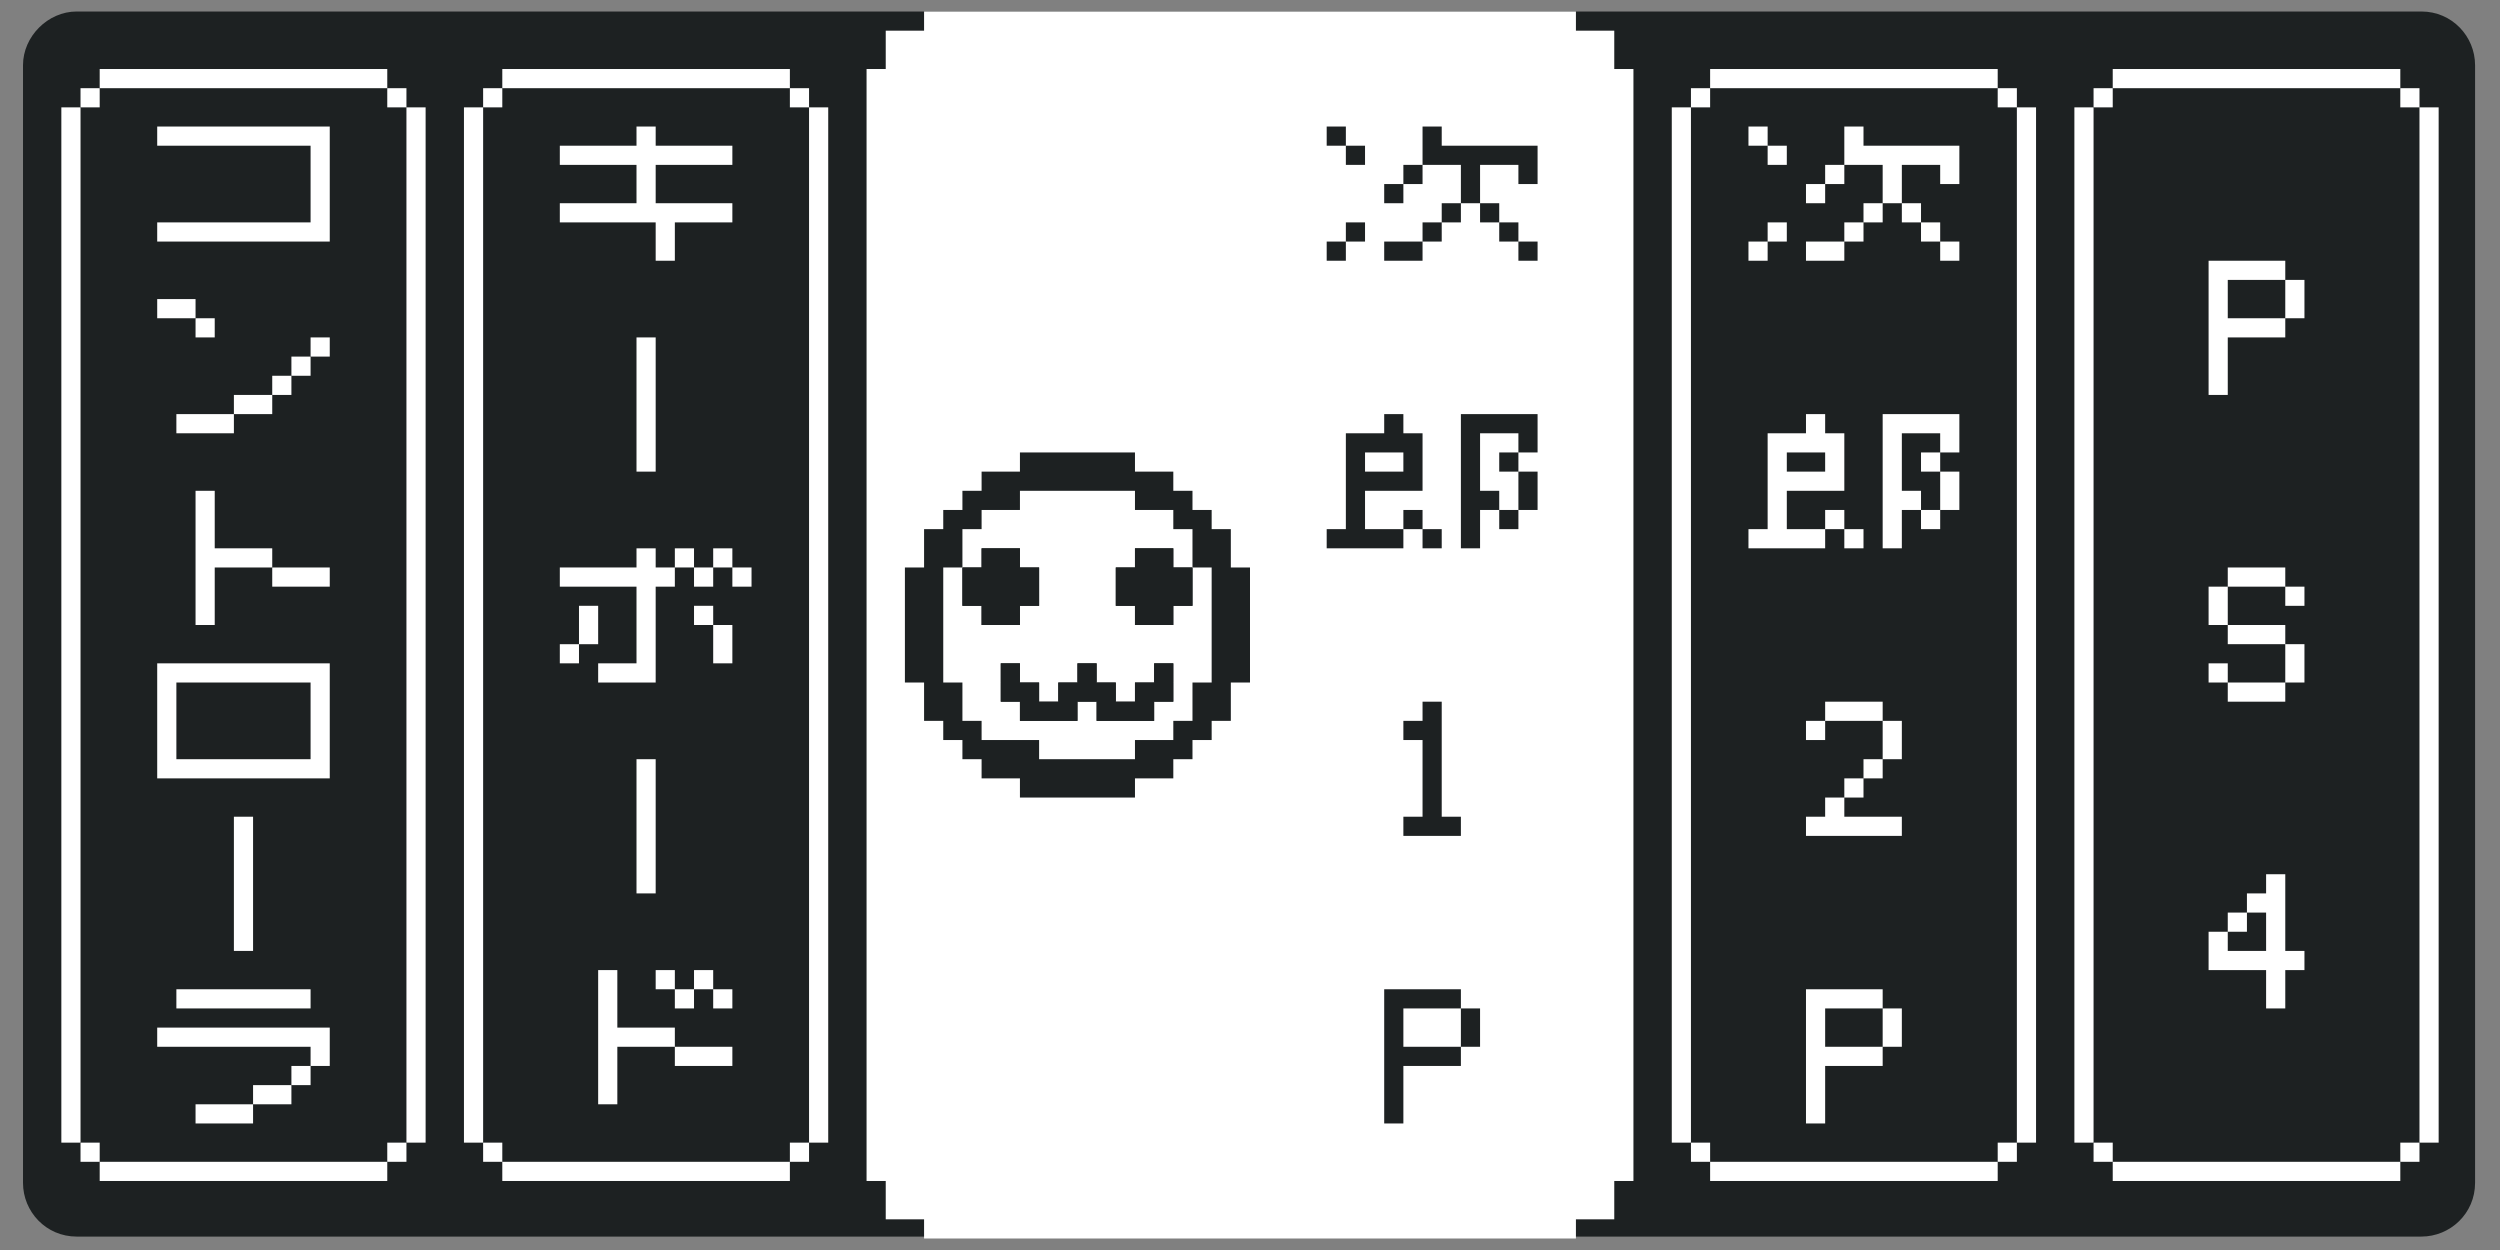 <?xml version="1.0" encoding="utf-8"?>
<!-- Generator: Adobe Illustrator 25.0.1, SVG Export Plug-In . SVG Version: 6.00 Build 0)  -->
<svg version="1.1" id="图层_1" xmlns="http://www.w3.org/2000/svg" xmlns:xlink="http://www.w3.org/1999/xlink" x="0px" y="0px"
	 viewBox="0 0 130.4 65.2" style="enable-background:new 0 0 130.4 65.2;" xml:space="preserve">
<rect x="0" y="0" width="130.4" height="65.2" fill="#808080" stroke="none"/>
<style type="text/css">
	.st0{fill:#1D2122;}
	.st1{fill:#FFFFFF;}
	.st2{clip-path:url(#SVGID_2_);}
	.st3{clip-path:url(#SVGID_4_);}
	.st4{clip-path:url(#SVGID_6_);}
	.st5{clip-path:url(#SVGID_8_);}
	.st6{clip-path:url(#SVGID_10_);}
	.st7{clip-path:url(#SVGID_12_);}
	.st8{clip-path:url(#SVGID_14_);}
	.st9{clip-path:url(#SVGID_16_);}
	.st10{clip-path:url(#SVGID_18_);}
	.st11{clip-path:url(#SVGID_20_);}
	.st12{clip-path:url(#SVGID_22_);}
	.st13{clip-path:url(#SVGID_24_);}
	.st14{clip-path:url(#SVGID_26_);}
	.st15{clip-path:url(#SVGID_28_);}
	.st16{clip-path:url(#SVGID_30_);}
	.st17{clip-path:url(#SVGID_32_);}
</style>
<path class="st0" d="M4,0.6h122.3c1.6,0,2.8,1.3,2.8,2.8v58.3c0,1.6-1.3,2.8-2.8,2.8H4c-1.6,0-2.8-1.3-2.8-2.8V3.4
	C1.2,1.9,2.5,0.6,4,0.6z"/>
<polygon class="st1" points="84.2,3.6 84.2,1.6 82.2,1.6 82.2,0.6 48.2,0.6 48.2,1.6 46.2,1.6 46.2,3.6 45.2,3.6 45.2,61.6 
	46.2,61.6 46.2,63.6 48.2,63.6 48.2,64.6 82.2,64.6 82.2,63.6 84.2,63.6 84.2,61.6 85.2,61.6 85.2,3.6 "/>
<path class="st0" d="M79.2,13.6v-1h1v1H79.2z M78.2,12.6v-1h1v1H78.2z M77.2,11.6v-1h1v1H77.2z M75.2,11.6v-1h1v1H75.2z M74.2,8.6
	v-2h1v1h5v2h-1v-1h-2v2h-1v-2H74.2z M74.2,12.6v-1h1v1H74.2z M73.2,9.6v-1h1v1H73.2z M72.2,10.6v-1h1v1H72.2z M72.2,13.6v-1h2v1
	H72.2z M70.2,8.6v-1h1v1H70.2z M70.2,12.6v-1h1v1H70.2z M69.2,7.6v-1h1v1H69.2z M69.2,13.6v-1h1v1H69.2z"/>
<path class="st0" d="M79.2,26.6v-2h1v2H79.2z M78.2,24.6v-1h1v1H78.2z M78.2,27.6v-1h1v1H78.2z M76.2,28.6v-7h4v2h-1v-1h-2v3h1v1h-1
	v2H76.2z M74.2,28.6v-1h1v1H74.2z M73.2,27.6v-1h1v1H73.2z M71.2,24.6h2v-1h-2V24.6z M69.2,28.6v-1h1v-5h2v-1h1v1h1v3h-3v2h2v1H69.2
	z"/>
<polygon class="st0" points="73.2,43.6 73.2,42.6 74.2,42.6 74.2,38.6 73.2,38.6 73.2,37.6 74.2,37.6 74.2,36.6 75.2,36.6 
	75.2,42.6 76.2,42.6 76.2,43.6 "/>
<path class="st0" d="M76.2,54.6v-2h1v2H76.2z M72.2,58.6v-7h4v1h-3v2h3v1h-3v3H72.2z"/>
<g>
	<g>
		<defs>
			<rect id="SVGID_1_" x="51.2" y="28.6" width="2" height="4"/>
		</defs>
		<clipPath id="SVGID_2_">
			<use xlink:href="#SVGID_1_"  style="overflow:visible;"/>
		</clipPath>
		<g class="st2">
			<rect x="50.2" y="27.6" class="st0" width="4" height="6"/>
		</g>
	</g>
</g>
<g>
	<g>
		<defs>
			<rect id="SVGID_3_" x="59.2" y="28.6" width="2" height="4"/>
		</defs>
		<clipPath id="SVGID_4_">
			<use xlink:href="#SVGID_3_"  style="overflow:visible;"/>
		</clipPath>
		<g class="st3">
			<rect x="58.2" y="27.6" class="st0" width="4" height="6"/>
		</g>
	</g>
</g>
<g>
	<g>
		<defs>
			<rect id="SVGID_5_" x="50.2" y="29.6" width="4" height="2"/>
		</defs>
		<clipPath id="SVGID_6_">
			<use xlink:href="#SVGID_5_"  style="overflow:visible;"/>
		</clipPath>
		<g class="st4">
			<rect x="49.2" y="28.6" class="st0" width="6" height="4"/>
		</g>
	</g>
</g>
<g>
	<g>
		<defs>
			<rect id="SVGID_7_" x="58.2" y="29.6" width="4" height="2"/>
		</defs>
		<clipPath id="SVGID_8_">
			<use xlink:href="#SVGID_7_"  style="overflow:visible;"/>
		</clipPath>
		<g class="st5">
			<rect x="57.2" y="28.6" class="st0" width="6" height="4"/>
		</g>
	</g>
</g>
<g>
	<g>
		<defs>
			<rect id="SVGID_9_" x="53.2" y="35.6" width="1" height="1"/>
		</defs>
		<clipPath id="SVGID_10_">
			<use xlink:href="#SVGID_9_"  style="overflow:visible;"/>
		</clipPath>
		<g class="st6">
			<rect x="52.2" y="34.6" class="st0" width="3" height="3"/>
		</g>
	</g>
</g>
<g>
	<g>
		<defs>
			<rect id="SVGID_11_" x="52.2" y="35.6" width="1" height="1"/>
		</defs>
		<clipPath id="SVGID_12_">
			<use xlink:href="#SVGID_11_"  style="overflow:visible;"/>
		</clipPath>
		<g class="st7">
			<rect x="51.2" y="34.6" class="st0" width="3" height="3"/>
		</g>
	</g>
</g>
<g>
	<g>
		<defs>
			<rect id="SVGID_13_" x="52.2" y="34.6" width="1" height="1"/>
		</defs>
		<clipPath id="SVGID_14_">
			<use xlink:href="#SVGID_13_"  style="overflow:visible;"/>
		</clipPath>
		<g class="st8">
			<rect x="51.2" y="33.6" class="st0" width="3" height="3"/>
		</g>
	</g>
</g>
<g>
	<g>
		<defs>
			<rect id="SVGID_15_" x="59.2" y="35.6" width="1" height="1"/>
		</defs>
		<clipPath id="SVGID_16_">
			<use xlink:href="#SVGID_15_"  style="overflow:visible;"/>
		</clipPath>
		<g class="st9">
			<rect x="58.2" y="34.6" class="st0" width="3" height="3"/>
		</g>
	</g>
</g>
<g>
	<g>
		<defs>
			<rect id="SVGID_17_" x="60.2" y="35.6" width="1" height="1"/>
		</defs>
		<clipPath id="SVGID_18_">
			<use xlink:href="#SVGID_17_"  style="overflow:visible;"/>
		</clipPath>
		<g class="st10">
			<rect x="59.2" y="34.6" class="st0" width="3" height="3"/>
		</g>
	</g>
</g>
<g>
	<g>
		<defs>
			<rect id="SVGID_19_" x="60.2" y="34.6" width="1" height="1"/>
		</defs>
		<clipPath id="SVGID_20_">
			<use xlink:href="#SVGID_19_"  style="overflow:visible;"/>
		</clipPath>
		<g class="st11">
			<rect x="59.2" y="33.6" class="st0" width="3" height="3"/>
		</g>
	</g>
</g>
<g>
	<g>
		<defs>
			<rect id="SVGID_21_" x="55.2" y="35.6" width="1" height="1"/>
		</defs>
		<clipPath id="SVGID_22_">
			<use xlink:href="#SVGID_21_"  style="overflow:visible;"/>
		</clipPath>
		<g class="st12">
			<rect x="54.2" y="34.6" class="st0" width="3" height="3"/>
		</g>
	</g>
</g>
<g>
	<g>
		<defs>
			<rect id="SVGID_23_" x="56.2" y="34.6" width="1" height="1"/>
		</defs>
		<clipPath id="SVGID_24_">
			<use xlink:href="#SVGID_23_"  style="overflow:visible;"/>
		</clipPath>
		<g class="st13">
			<rect x="55.2" y="33.6" class="st0" width="3" height="3"/>
		</g>
	</g>
</g>
<g>
	<g>
		<defs>
			<rect id="SVGID_25_" x="56.2" y="35.6" width="1" height="1"/>
		</defs>
		<clipPath id="SVGID_26_">
			<use xlink:href="#SVGID_25_"  style="overflow:visible;"/>
		</clipPath>
		<g class="st14">
			<rect x="55.2" y="34.6" class="st0" width="3" height="3"/>
		</g>
	</g>
</g>
<g>
	<g>
		<defs>
			<rect id="SVGID_27_" x="57.2" y="35.6" width="1" height="1"/>
		</defs>
		<clipPath id="SVGID_28_">
			<use xlink:href="#SVGID_27_"  style="overflow:visible;"/>
		</clipPath>
		<g class="st15">
			<rect x="56.2" y="34.6" class="st0" width="3" height="3"/>
		</g>
	</g>
</g>
<g>
	<g>
		<defs>
			<rect id="SVGID_29_" x="53.2" y="36.6" width="3" height="1"/>
		</defs>
		<clipPath id="SVGID_30_">
			<use xlink:href="#SVGID_29_"  style="overflow:visible;"/>
		</clipPath>
		<g class="st16">
			<rect x="52.2" y="35.6" class="st0" width="5" height="3"/>
		</g>
	</g>
</g>
<g>
	<g>
		<defs>
			<rect id="SVGID_31_" x="57.2" y="36.6" width="3" height="1"/>
		</defs>
		<clipPath id="SVGID_32_">
			<use xlink:href="#SVGID_31_"  style="overflow:visible;"/>
		</clipPath>
		<g class="st17">
			<rect x="56.2" y="35.6" class="st0" width="5" height="3"/>
		</g>
	</g>
</g>
<path class="st1" d="M101.2,13.6v-1h1v1H101.2z M100.2,12.6v-1h1v1H100.2z M99.2,11.6v-1h1v1H99.2z M97.2,11.6v-1h1v1H97.2z
	 M96.2,8.6v-2h1v1h5v2h-1v-1h-2v2h-1v-2H96.2z M96.2,12.6v-1h1v1H96.2z M95.2,9.6v-1h1v1H95.2z M94.2,10.6v-1h1v1H94.2z M94.2,13.6
	v-1h2v1H94.2z M92.2,8.6v-1h1v1H92.2z M92.2,12.6v-1h1v1H92.2z M91.2,7.6v-1h1v1H91.2z M91.2,13.6v-1h1v1H91.2z"/>
<path class="st1" d="M101.2,26.6v-2h1v2H101.2z M100.2,24.6v-1h1v1H100.2z M100.2,27.6v-1h1v1H100.2z M98.2,28.6v-7h4v2h-1v-1h-2v3
	h1v1h-1v2H98.2z M96.2,28.6v-1h1v1H96.2z M95.2,27.6v-1h1v1H95.2z M93.2,24.6h2v-1h-2V24.6z M91.2,28.6v-1h1v-5h2v-1h1v1h1v3h-3v2h2
	v1H91.2z"/>
<path class="st1" d="M97.2,40.6v-1h1v-2h1v2h-1v1H97.2z M96.2,41.6v-1h1v1H96.2z M95.2,37.6v-1h3v1H95.2z M94.2,38.6v-1h1v1H94.2z
	 M94.2,43.6v-1h1v-1h1v1h3v1H94.2z"/>
<path class="st1" d="M98.2,54.6v-2h1v2H98.2z M94.2,58.6v-7h4v1h-3v2h3v1h-3v3H94.2z"/>
<polygon class="st0" points="51.2,31.6 51.2,32.6 53.2,32.6 53.2,31.6 54.2,31.6 54.2,29.6 53.2,29.6 53.2,28.6 51.2,28.6 
	51.2,29.6 50.2,29.6 50.2,31.6 "/>
<polygon class="st0" points="61.2,28.6 59.2,28.6 59.2,29.6 58.2,29.6 58.2,31.6 59.2,31.6 59.2,32.6 61.2,32.6 61.2,31.6 
	62.2,31.6 62.2,29.6 61.2,29.6 "/>
<polygon class="st0" points="60.2,35.6 59.2,35.6 59.2,36.6 58.2,36.6 58.2,35.6 57.2,35.6 57.2,34.6 56.2,34.6 56.2,35.6 
	55.2,35.6 55.2,36.6 54.2,36.6 54.2,35.6 53.2,35.6 53.2,34.6 52.2,34.6 52.2,35.6 52.2,36.6 53.2,36.6 53.2,37.6 56.2,37.6 
	56.2,36.6 57.2,36.6 57.2,37.6 60.2,37.6 60.2,36.6 61.2,36.6 61.2,35.6 61.2,34.6 60.2,34.6 "/>
<path class="st0" d="M64.2,29.6v-2h-1v-1h-1v-1h-1v-1h-2v-1h-6v1h-2v1h-1v1h-1v1h-1v2h-1v6h1v2h1v1h1v1h1v1h2v1h6v-1h2v-1h1v-1h1v-1
	h1v-2h1v-6L64.2,29.6z M62.2,35.6v2h-1v1h-2v1h-5v-1h-3v-1h-1v-2h-1v-6h1v-2h1v-1h2v-1h6v1h2v1h1v2h1v6H62.2z"/>
<path class="st1" d="M119.2,16.6v-2h1v2H119.2z M115.2,20.6v-7h4v1h-3v2h3v1h-3v3H115.2z"/>
<path class="st1" d="M119.2,31.6v-1h1v1H119.2z M119.2,35.6v-2h1v2H119.2z M116.2,30.6v-1h3v1H116.2z M116.2,33.6v-1h3v1H116.2z
	 M116.2,36.6v-1h3v1H116.2z M115.2,32.6v-2h1v2H115.2z M115.2,35.6v-1h1v1H115.2z"/>
<path class="st1" d="M116.2,48.6v-1h1v1H116.2z M115.2,50.6v-2h1v1h2v-2h-1v-1h1v-1h1v4h1v1h-1v2h-1v-2H115.2z"/>
<rect x="108.2" y="5.6" class="st1" width="1" height="54"/>
<polygon class="st1" points="126.2,5.6 126.2,4.6 125.2,4.6 125.2,5.6 126.2,5.6 126.2,59.6 127.2,59.6 127.2,5.6 "/>
<rect x="109.2" y="4.6" class="st1" width="1" height="1"/>
<rect x="125.2" y="59.6" class="st1" width="1" height="1"/>
<polygon class="st1" points="110.2,59.6 109.2,59.6 109.2,60.6 110.2,60.6 110.2,61.6 125.2,61.6 125.2,60.6 110.2,60.6 "/>
<rect x="110.2" y="3.6" class="st1" width="15" height="1"/>
<polygon class="st1" points="29.2,11.6 29.2,10.6 33.2,10.6 33.2,8.6 29.2,8.6 29.2,7.6 33.2,7.6 33.2,6.6 34.2,6.6 34.2,7.6 
	38.2,7.6 38.2,8.6 34.2,8.6 34.2,10.6 38.2,10.6 38.2,11.6 35.2,11.6 35.2,13.6 34.2,13.6 34.2,11.6 "/>
<rect x="33.2" y="17.6" class="st1" width="1" height="7"/>
<rect x="33.2" y="39.6" class="st1" width="1" height="7"/>
<path class="st1" d="M38.2,30.6v-1h1v1H38.2z M37.2,29.6v-1h1v1H37.2z M37.2,34.6v-2h1v2H37.2z M36.2,30.6v-1h1v1H36.2z M36.2,32.6
	v-1h1v1H36.2z M35.2,29.6v-1h1v1H35.2z M30.2,33.6v-2h1v2H30.2z M29.2,30.6v-1h4v-1h1v1h1v1h-1v5h-3v-1h2v-4
	C33.2,30.6,29.2,30.6,29.2,30.6z M29.2,34.6v-1h1v1H29.2z"/>
<path class="st1" d="M37.2,52.6v-1h1v1H37.2z M36.2,51.6v-1h1v1H36.2z M35.2,52.6v-1h1v1H35.2z M35.2,55.6v-1h3v1H35.2z M34.2,51.6
	v-1h1v1H34.2z M31.2,57.6v-7h1v3h3v1h-3v3H31.2z"/>
<rect x="24.2" y="5.6" class="st1" width="1" height="54"/>
<polygon class="st1" points="42.2,5.6 42.2,4.6 41.2,4.6 41.2,5.6 42.2,5.6 42.2,59.6 43.2,59.6 43.2,5.6 "/>
<rect x="25.2" y="4.6" class="st1" width="1" height="1"/>
<rect x="41.2" y="59.6" class="st1" width="1" height="1"/>
<polygon class="st1" points="26.2,59.6 25.2,59.6 25.2,60.6 26.2,60.6 26.2,61.6 41.2,61.6 41.2,60.6 26.2,60.6 "/>
<rect x="26.2" y="3.6" class="st1" width="15" height="1"/>
<rect x="87.2" y="5.6" class="st1" width="1" height="54"/>
<polygon class="st1" points="105.2,5.6 105.2,4.6 104.2,4.6 104.2,5.6 105.2,5.6 105.2,59.6 106.2,59.6 106.2,5.6 "/>
<rect x="88.2" y="4.6" class="st1" width="1" height="1"/>
<rect x="104.2" y="59.6" class="st1" width="1" height="1"/>
<polygon class="st1" points="89.2,59.6 88.2,59.6 88.2,60.6 89.2,60.6 89.2,61.6 104.2,61.6 104.2,60.6 89.2,60.6 "/>
<rect x="89.2" y="3.6" class="st1" width="15" height="1"/>
<rect x="3.2" y="5.6" class="st1" width="1" height="54"/>
<polygon class="st1" points="21.2,5.6 21.2,4.6 20.2,4.6 20.2,5.6 21.2,5.6 21.2,59.6 22.2,59.6 22.2,5.6 "/>
<rect x="4.2" y="4.6" class="st1" width="1" height="1"/>
<rect x="20.2" y="59.6" class="st1" width="1" height="1"/>
<polygon class="st1" points="5.2,59.6 4.2,59.6 4.2,60.6 5.2,60.6 5.2,61.6 20.2,61.6 20.2,60.6 5.2,60.6 "/>
<rect x="5.2" y="3.6" class="st1" width="15" height="1"/>
<polygon class="st1" points="8.2,6.6 8.2,7.6 16.2,7.6 16.2,11.6 8.2,11.6 8.2,12.6 17.2,12.6 17.2,6.6 "/>
<rect x="8.2" y="15.6" class="st1" width="2" height="1"/>
<rect x="16.2" y="17.6" class="st1" width="1" height="1"/>
<rect x="10.2" y="16.6" class="st1" width="1" height="1"/>
<rect x="14.2" y="19.6" class="st1" width="1" height="1"/>
<rect x="9.2" y="21.6" class="st1" width="3" height="1"/>
<rect x="15.2" y="18.6" class="st1" width="1" height="1"/>
<rect x="12.2" y="20.6" class="st1" width="2" height="1"/>
<rect x="14.2" y="29.6" class="st1" width="3" height="1"/>
<polygon class="st1" points="11.2,28.6 11.2,25.6 10.2,25.6 10.2,32.6 11.2,32.6 11.2,29.6 14.2,29.6 14.2,28.6 "/>
<path class="st1" d="M8.2,40.6h9v-6h-9L8.2,40.6z M9.2,35.6h7v4h-7L9.2,35.6z"/>
<polygon class="st1" points="8.2,54.6 16.2,54.6 16.2,55.6 17.2,55.6 17.2,53.6 8.2,53.6 "/>
<rect x="9.2" y="51.6" class="st1" width="7" height="1"/>
<rect x="10.2" y="57.6" class="st1" width="3" height="1"/>
<rect x="15.2" y="55.6" class="st1" width="1" height="1"/>
<rect x="13.2" y="56.6" class="st1" width="2" height="1"/>
<rect x="12.2" y="42.6" class="st1" width="1" height="7"/>
</svg>
